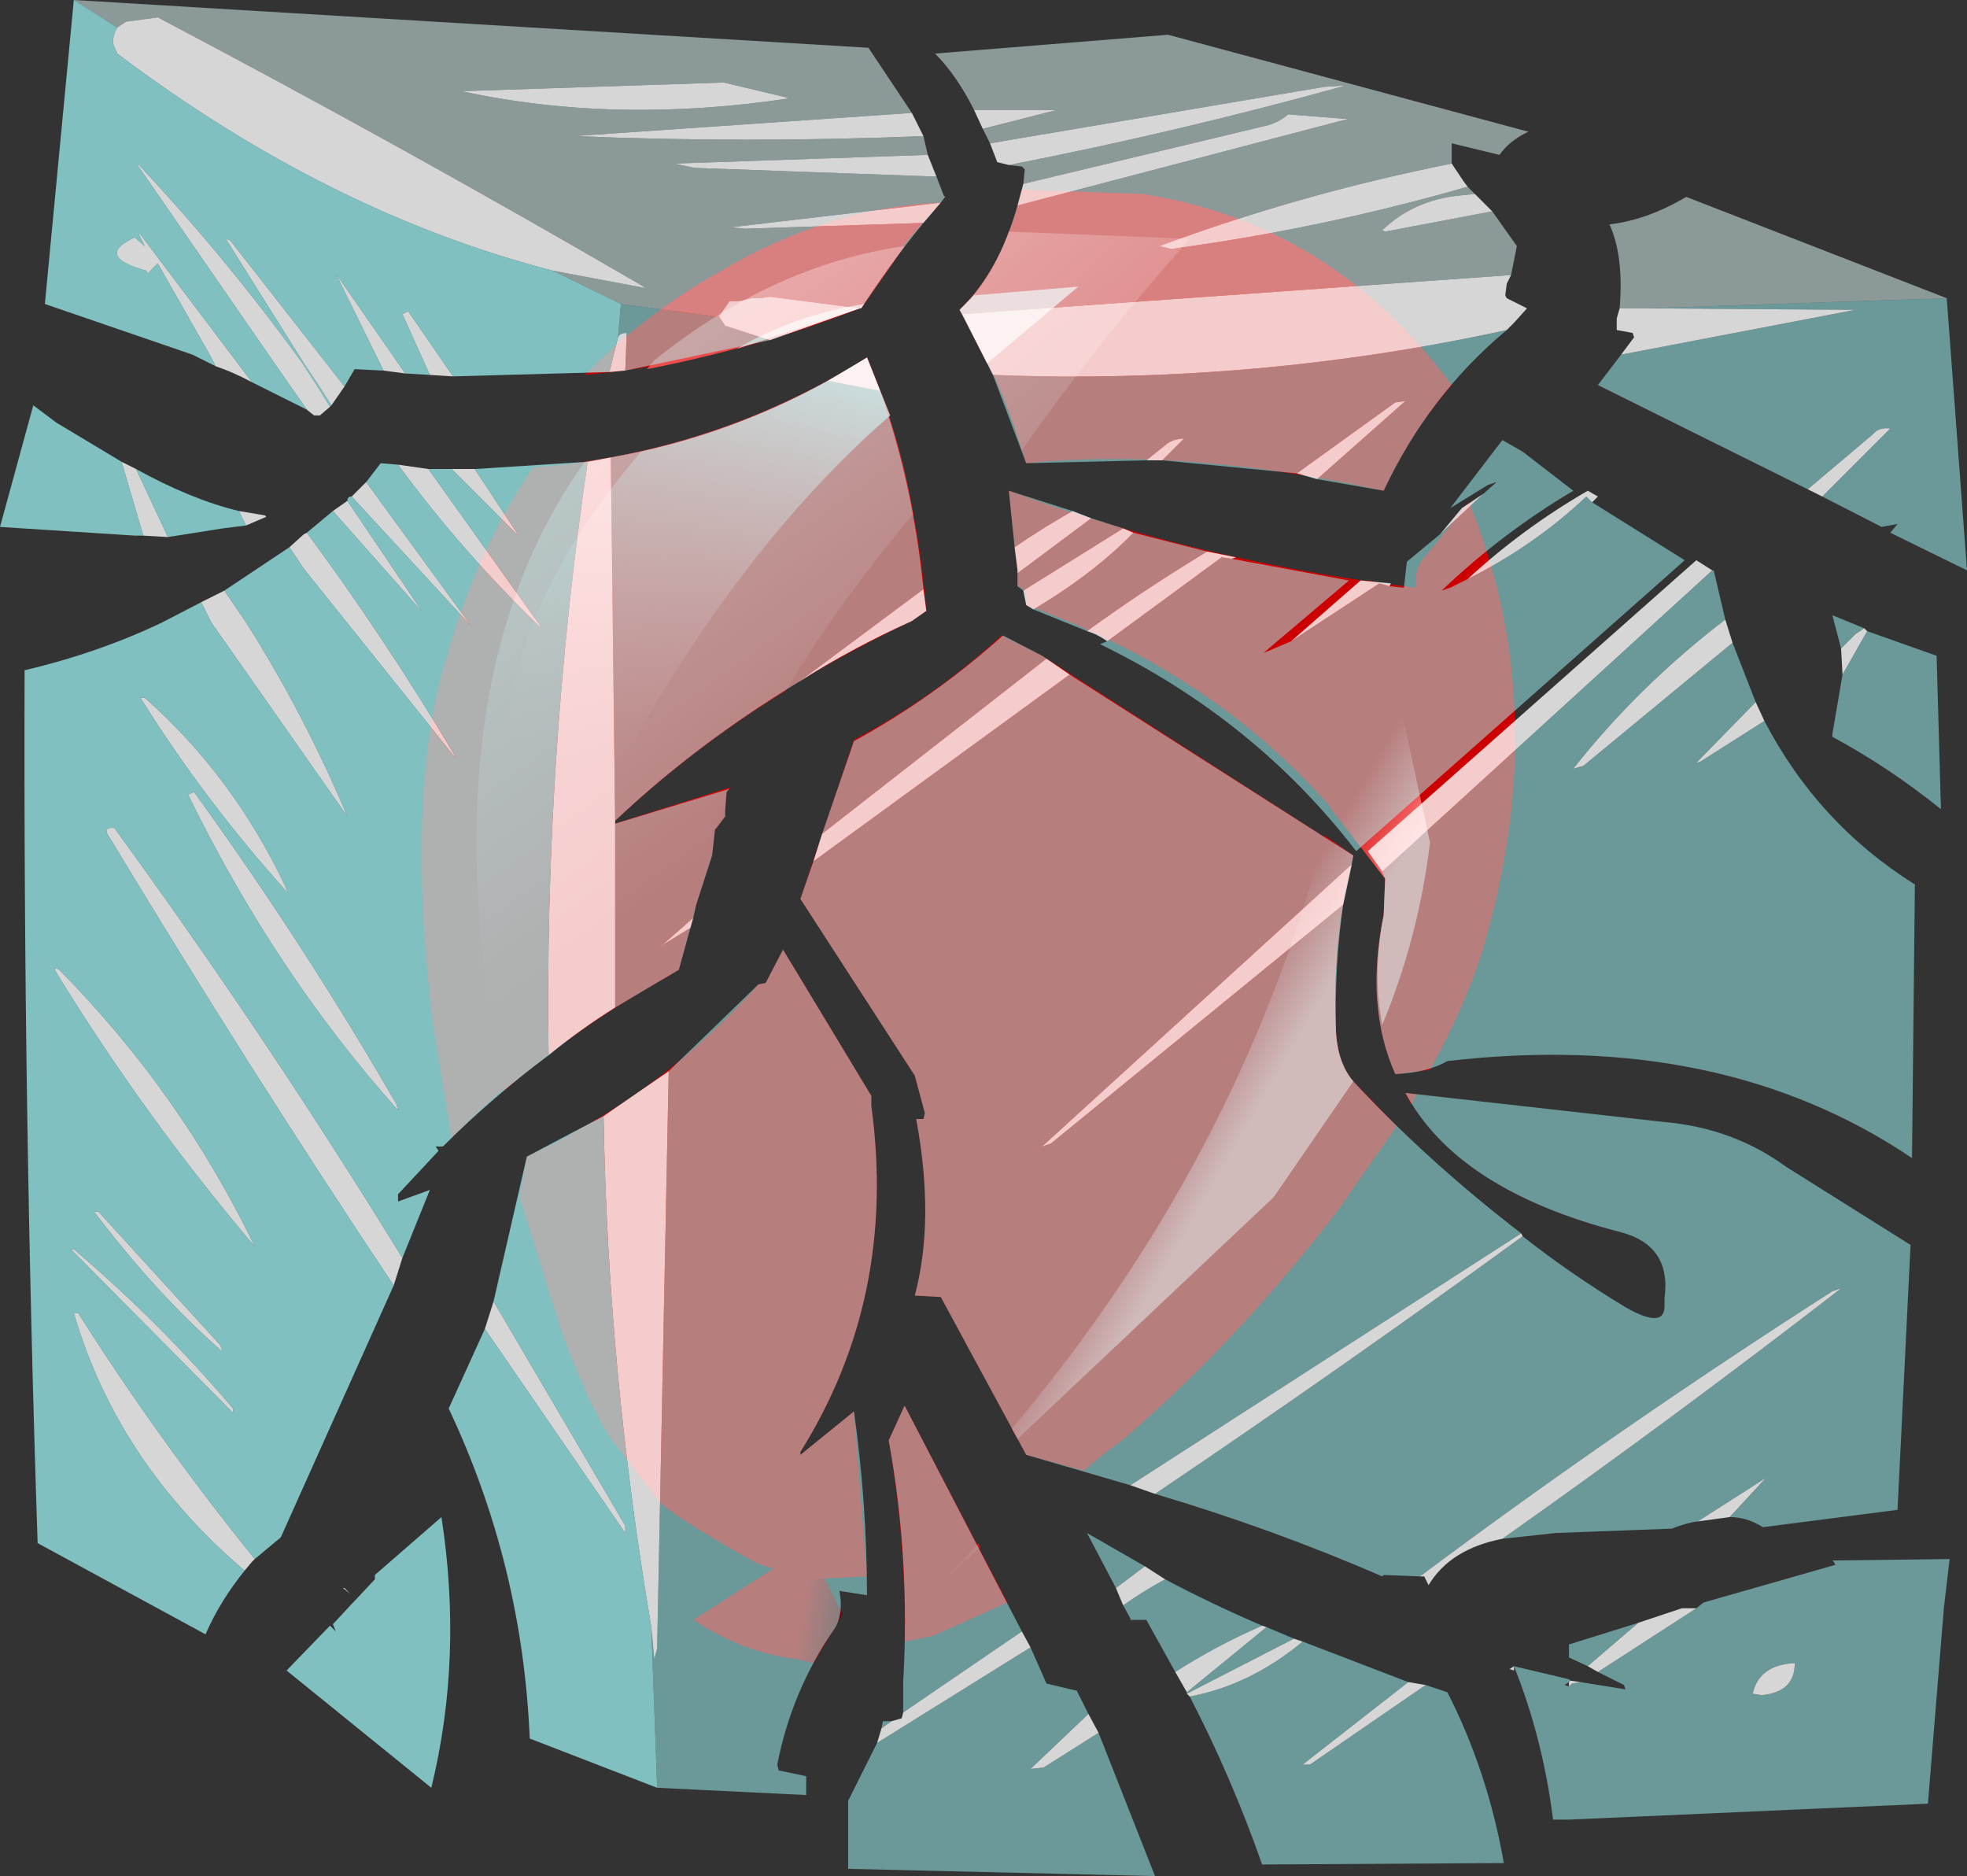 <?xml version="1.0" encoding="UTF-8" standalone="no"?>
<svg xmlns:xlink="http://www.w3.org/1999/xlink" height="64.8px" width="67.95px" xmlns="http://www.w3.org/2000/svg">
  <rect width="100%" height="100%" fill="#333333" stroke="none"/>
  <g transform="matrix(1.0, 0.0, 0.0, 1.0, -4.85, -8.8)">
    <use data-characterId="1782" height="64.8" transform="matrix(1.0, 0.0, 0.0, 1.0, 4.85, 8.8)" width="67.95" xlink:href="#shape0"/>
  </g>
  <defs>
    <g id="shape0" transform="matrix(1.0, 0.0, 0.0, 1.0, -4.85, -8.8)">
      <path d="M34.8 63.2 L34.25 63.25 33.3 63.2 33.3 63.25 33.95 64.55 33.65 65.1 32.95 66.25 32.35 66.1 Q30.55 65.9 28.8 64.75 L31.85 62.8 30.7 62.0 34.8 63.15 34.8 63.2" fill="url(#gradient0)" fill-rule="evenodd" stroke="none"/>
      <path d="M51.6 46.15 L53.1 47.7 51.0 50.7 Q47.45 55.3 43.55 58.6 42.85 59.1 42.3 59.6 L40.3 59.05 37.35 53.6 36.45 53.55 Q37.15 50.95 36.5 47.45 L36.75 47.45 36.8 47.25 36.45 45.95 32.5 39.85 34.35 34.35 Q37.1 32.9 39.45 30.75 L40.85 31.45 51.6 38.35 Q50.85 41.25 51.0 44.4 51.05 45.5 51.6 46.15 M53.75 29.1 Q53.7 28.4 54.1 28.0 L55.6 26.15 Q58.35 32.9 56.35 40.6 L56.3 40.8 Q55.7 43.15 54.25 45.75 L53.05 45.9 Q52.0 43.55 52.65 40.4 L52.7 39.15 Q48.35 32.6 40.3 29.7 40.4 29.15 40.0 29.05 L40.0 28.5 39.7 25.75 Q46.35 28.2 53.75 29.1 M44.3 15.5 Q50.85 16.5 55.0 22.1 53.6 23.7 52.65 25.75 45.8 24.25 40.3 24.8 39.5 22.05 38.0 19.5 39.55 18.0 40.15 15.35 L44.3 15.5 M53.6 46.95 L53.4 46.55 53.8 46.6 53.6 46.95 M35.55 58.55 L36.1 57.35 39.65 64.15 37.1 65.3 36.1 65.5 Q36.15 62.0 35.55 58.55 M31.9 41.6 L34.95 46.65 34.95 47.0 Q35.85 53.6 32.5 58.95 L32.5 59.05 34.35 57.55 34.8 63.25 32.7 63.35 31.0 62.8 Q28.4 61.35 27.65 60.7 L25.85 58.35 Q25.1 57.1 24.25 54.8 L22.8 50.15 23.05 48.75 Q27.7 46.6 31.05 42.8 L31.3 42.75 31.9 41.6 M20.1 32.1 L20.15 31.95 Q21.2 28.0 23.25 24.95 29.65 24.45 34.8 21.15 36.5 25.3 36.85 29.9 L36.35 30.25 Q30.35 33.1 26.1 37.15 L26.1 37.25 30.1 36.0 29.95 36.15 29.9 36.8 29.9 37.0 29.6 37.4 29.55 37.45 29.45 38.3 28.9 40.05 28.3 42.3 27.7 42.65 Q23.5 45.0 20.45 48.1 L19.8 44.15 Q18.9 36.7 20.1 32.1 M34.6 19.45 L34.55 19.45 Q29.9 21.3 25.05 21.75 27.05 19.7 29.6 18.25 33.45 15.95 37.35 15.8 35.7 17.55 34.6 19.45" fill="#cc0000" fill-rule="evenodd" stroke="none"/>
      <path d="M51.0 44.4 Q51.05 45.5 51.6 46.15 L48.85 50.15 40.0 58.5 39.8 58.15 Q47.65 48.85 50.6 37.65 L51.6 38.35 Q50.85 41.25 51.0 44.4 M50.8 36.7 Q51.75 32.9 52.1 28.85 L52.3 28.9 54.25 37.9 Q53.85 41.2 52.6 44.2 52.25 42.45 52.65 40.4 L52.7 39.15 50.8 36.7" fill="url(#gradient1)" fill-rule="evenodd" stroke="none"/>
      <path d="M36.1 17.3 L34.6 19.45 34.55 19.45 Q30.85 20.85 27.2 21.55 L27.45 21.25 Q31.55 17.95 36.1 17.3" fill="url(#gradient2)" fill-rule="evenodd" stroke="none"/>
      <path d="M38.0 19.5 Q39.1 18.5 39.7 16.8 L45.95 17.05 Q42.7 20.7 40.15 24.35 39.35 21.75 38.0 19.5" fill="url(#gradient3)" fill-rule="evenodd" stroke="none"/>
      <path d="M36.4 26.55 Q33.8 29.65 32.0 32.65 28.75 34.65 26.1 37.15 L26.1 37.25 30.05 36.0 29.95 36.15 29.9 36.5 Q28.5 39.6 28.05 42.45 L27.7 42.65 Q24.7 44.35 22.3 46.45 L22.05 45.45 Q19.65 32.3 25.05 24.75 30.35 23.95 34.8 21.15 35.9 23.7 36.4 26.55" fill="url(#gradient4)" fill-rule="evenodd" stroke="none"/>
      <path d="M29.65 45.8 Q30.2 57.85 30.4 58.6 L30.65 58.95 30.2 58.55 28.6 56.7 Q26.05 53.25 24.6 47.95 27.4 46.45 29.65 44.25 L29.65 45.8" fill="url(#gradient5)" fill-rule="evenodd" stroke="none"/>
      <path d="M38.7 62.25 L37.5 63.35 38.65 62.1 38.7 62.25" fill="url(#gradient6)" fill-rule="evenodd" stroke="none"/>
      <path d="M30.3 20.85 Q32.25 19.7 34.7 19.3 L34.6 19.45 34.55 19.45 30.3 20.85" fill="url(#gradient7)" fill-rule="evenodd" stroke="none"/>
      <path d="M38.0 19.5 L38.5 19.0 42.1 18.7 38.95 21.35 38.0 19.5" fill="url(#gradient8)" fill-rule="evenodd" stroke="none"/>
      <path d="M34.8 21.15 L35.6 23.15 Q27.9 29.85 22.45 43.4 21.9 38.4 22.4 33.6 23.0 29.05 27.0 24.4 31.2 23.45 34.8 21.15" fill="url(#gradient9)" fill-rule="evenodd" stroke="none"/>
      <path d="M60.85 21.05 L68.95 19.5 68.7 19.5 61.75 19.45 72.1 19.1 72.8 28.5 70.15 27.2 70.4 26.9 69.85 27.0 67.8 25.95 70.15 23.6 Q69.75 23.55 69.55 23.8 L67.3 25.7 60.05 22.1 60.85 21.05 M45.0 24.7 L45.75 23.95 Q45.45 23.95 45.2 24.1 L44.45 24.7 40.3 24.8 39.15 21.75 Q48.2 22.1 56.9 20.2 54.2 22.45 52.65 25.75 L50.35 25.35 53.4 22.65 53.05 22.7 49.65 25.15 45.0 24.7 M56.1 25.85 L56.55 25.45 56.25 25.55 54.95 26.35 56.75 24.0 57.45 24.4 59.2 25.75 Q56.75 27.2 54.65 29.2 L54.95 29.1 55.55 28.8 Q57.85 27.65 59.65 25.95 L59.85 26.15 63.05 28.15 51.7 38.2 Q48.2 33.65 42.85 31.05 L43.1 30.95 47.05 28.05 47.4 28.1 51.45 28.85 48.5 31.35 48.75 31.25 49.45 30.95 52.5 28.95 52.85 29.05 53.35 29.1 53.45 28.2 54.6 27.25 56.1 25.85 M42.4 30.6 L40.55 29.85 Q42.65 28.6 44.0 27.2 L46.55 27.85 Q44.4 29.15 42.4 30.6 M40.2 29.2 L40.0 29.05 40.0 28.6 42.55 26.7 43.65 27.05 40.2 29.2 M39.9 27.7 L39.7 25.75 41.9 26.45 Q40.85 27.05 39.9 27.7 M64.45 30.2 Q61.45 32.5 59.2 35.35 L59.55 35.25 64.7 31.0 65.5 33.05 63.45 35.15 63.6 35.1 65.8 33.7 Q67.65 37.25 71.0 39.35 L70.9 48.8 Q64.3 44.35 54.85 45.45 54.15 45.85 53.05 45.9 52.0 43.55 52.65 40.4 L52.7 39.15 52.6 38.9 64.0 28.5 64.05 28.5 64.45 30.2 M41.8 32.1 L51.6 38.35 51.55 38.65 40.85 48.4 41.15 48.3 51.25 40.05 Q50.95 42.15 51.0 44.4 51.05 45.5 51.6 46.15 54.15 48.9 57.4 51.4 L43.9 60.1 40.3 59.05 37.35 53.6 36.45 53.55 Q37.15 50.95 36.5 47.45 L36.75 47.45 36.8 47.25 36.45 45.95 32.5 39.85 32.95 38.55 41.8 32.1 M57.45 51.5 Q59.1 52.8 61.0 53.95 62.4 54.75 62.35 53.85 L62.35 53.65 Q62.6 51.8 60.8 51.35 55.2 49.9 53.4 46.55 L62.3 47.55 Q64.7 47.75 66.55 49.1 L70.85 51.8 70.4 60.95 65.75 61.55 Q65.2 61.2 64.6 61.2 L65.85 59.85 63.5 61.35 Q63.1 61.4 62.6 61.6 L58.6 61.75 56.75 61.95 Q62.7 57.75 68.45 53.3 L68.15 53.4 Q60.8 58.1 53.9 63.25 L52.65 63.2 52.6 63.25 Q48.8 61.6 44.75 60.4 51.2 56.05 57.45 51.5 M33.25 37.6 L34.35 34.4 Q37.1 32.9 39.5 30.75 L40.85 31.45 41.0 31.55 33.25 37.6 M69.35 30.6 L71.75 31.45 71.9 36.75 Q70.1 35.3 68.15 34.25 L68.15 34.15 68.5 32.1 69.35 30.6 M68.45 31.2 L68.15 30.05 69.25 30.5 68.95 30.7 68.45 31.2 M26.3 19.3 L29.7 19.75 29.9 20.05 31.45 20.55 26.45 21.6 26.5 20.3 Q26.25 20.3 26.2 20.45 L26.3 19.3 M33.45 21.95 L35.25 22.3 Q36.4 25.55 36.75 29.15 L32.45 32.35 Q28.9 34.5 26.1 37.15 L25.95 24.6 Q29.95 23.9 33.45 21.95 M26.1 37.25 L30.05 36.05 29.95 36.15 29.9 36.8 29.9 37.0 29.6 37.4 29.55 37.45 29.45 38.35 28.9 40.05 28.8 40.5 27.55 41.6 27.8 41.4 28.7 40.85 28.3 42.3 27.7 42.65 26.1 43.6 26.1 37.25 M27.35 65.0 L27.45 66.1 27.55 65.75 27.95 45.8 31.05 42.8 31.3 42.75 31.9 41.6 34.95 46.65 34.95 47.0 Q35.85 53.6 32.5 58.95 L32.5 59.05 34.35 57.55 Q34.8 60.75 34.8 63.9 L33.85 63.75 Q34.0 64.6 33.65 65.1 32.2 67.2 31.7 69.75 L31.75 69.95 32.7 70.15 32.7 70.8 27.55 70.55 27.35 65.0 M36.05 67.95 L36.05 66.9 Q36.3 62.65 35.55 58.55 L36.1 57.35 40.15 65.15 36.05 67.95 M40.45 65.7 L41.0 66.95 42.05 67.2 42.45 68.0 40.45 69.9 40.9 69.85 42.8 68.65 44.75 73.6 34.15 73.35 34.15 71.0 35.15 69.0 40.45 65.7 M35.3 68.5 L35.35 68.25 35.65 68.25 35.3 68.5 M66.85 66.25 L66.75 66.25 Q65.6 66.35 65.4 67.3 L65.7 67.35 Q66.85 67.25 66.85 66.25 M63.45 64.35 L63.7 64.15 68.25 62.85 68.2 62.75 68.15 62.7 72.2 62.65 72.0 64.35 71.45 71.1 59.05 71.65 58.5 71.65 Q58.15 68.85 57.15 66.35 L59.05 66.8 59.1 66.85 59.05 66.9 58.9 67.0 59.05 67.05 59.15 66.95 59.45 66.9 61.0 67.15 60.95 67.0 60.05 66.55 63.45 64.35 M59.7 66.35 L59.05 66.05 59.05 65.6 61.45 64.85 59.7 66.35 M48.6 65.0 L49.55 65.4 45.85 67.3 45.85 67.25 48.6 65.0 M49.85 65.5 L53.5 66.9 49.85 69.75 50.1 69.75 54.1 67.0 54.85 67.25 Q56.25 70.0 56.8 73.15 L48.45 73.2 Q47.4 70.2 45.95 67.4 48.05 67.0 49.85 65.5 M45.45 66.55 L44.45 64.75 43.9 64.75 43.9 64.7 43.65 64.25 Q44.35 63.75 45.1 63.35 46.7 64.2 48.45 64.95 46.85 65.65 45.45 66.55 M43.4 63.65 L42.4 61.75 44.4 62.9 43.4 63.65" fill="#a3fefd" fill-opacity="0.498" fill-rule="evenodd" stroke="none"/>
      <path d="M61.75 19.45 L68.7 19.5 68.95 19.5 60.85 21.05 61.3 20.45 61.25 20.3 60.7 20.2 60.7 19.95 60.7 19.8 60.8 19.45 61.75 19.45 M67.3 25.7 L69.55 23.8 Q69.75 23.55 70.15 23.6 L67.8 25.95 67.3 25.7 M40.2 15.15 L48.55 13.15 Q49.0 13.05 49.35 12.75 L51.25 12.9 51.45 12.9 40.0 15.9 40.2 15.15 M38.1 19.65 L57.05 18.3 56.9 18.6 56.85 19.0 56.9 19.1 57.6 19.45 57.15 19.95 56.9 20.2 Q48.2 22.1 39.15 21.75 L38.1 19.65 M56.4 16.1 L52.7 16.8 52.6 16.75 Q53.7 15.7 55.3 15.55 L55.8 15.5 56.4 16.1 M55.55 15.25 Q50.5 16.7 45.3 17.4 L44.9 17.3 Q49.75 15.5 55.0 14.45 L55.4 15.05 55.55 15.25 M38.5 12.6 L41.25 12.6 41.35 12.6 38.8 13.25 38.5 12.6 M39.05 13.75 L50.6 11.8 51.35 11.75 Q45.6 13.35 39.7 14.5 L39.3 14.4 39.05 13.75 M44.45 24.7 L45.2 24.1 Q45.45 23.95 45.75 23.95 L45.0 24.7 44.45 24.7 M49.65 25.15 L53.05 22.7 53.4 22.65 50.35 25.35 49.65 25.15 M55.55 28.8 Q57.45 27.05 59.7 25.75 L60.05 25.95 59.85 26.15 59.65 25.95 Q57.85 27.65 55.55 28.8 M43.1 30.95 Q42.75 30.7 42.4 30.6 44.4 29.15 46.55 27.85 L47.55 28.05 47.4 28.1 47.05 28.05 43.1 30.95 M40.55 29.85 L40.3 29.7 40.2 29.2 43.65 27.05 44.0 27.2 Q42.65 28.6 40.55 29.85 M40.0 28.6 L40.0 28.5 39.9 27.7 Q40.85 27.05 41.9 26.45 L42.55 26.7 40.0 28.6 M49.45 30.95 L51.85 28.85 52.9 28.95 52.85 29.05 52.5 28.95 49.45 30.95 M54.6 27.25 L55.35 26.35 56.1 25.85 54.6 27.25 M64.7 31.0 L59.55 35.25 59.2 35.35 Q61.45 32.5 64.45 30.2 L64.7 31.0 M64.0 28.5 L52.6 38.9 52.1 38.2 63.45 28.15 64.0 28.5 M65.8 33.7 L63.6 35.1 63.45 35.15 65.5 33.05 65.8 33.7 M41.0 31.55 L41.8 32.1 32.95 38.55 33.25 37.6 41.0 31.55 M51.55 38.65 L51.25 40.05 41.15 48.3 40.85 48.4 51.55 38.65 M57.4 51.4 L57.45 51.5 Q51.2 56.05 44.75 60.4 L43.9 60.1 57.4 51.4 M64.6 61.2 L63.5 61.35 65.85 59.85 64.6 61.2 M56.75 61.95 Q54.95 62.3 54.2 63.55 L54.05 63.25 53.9 63.25 Q60.8 58.1 68.15 53.4 L68.45 53.3 Q62.7 57.75 56.75 61.95 M69.35 30.6 L68.5 32.1 68.45 31.2 68.95 30.7 69.25 30.5 69.35 30.6 M32.1 12.2 Q26.1 13.1 20.8 11.95 L29.85 11.65 31.95 12.15 32.1 12.2 M37.2 14.9 L28.85 14.6 28.15 14.45 36.9 14.15 37.2 14.9 M36.75 13.5 Q30.7 13.75 24.7 13.5 L36.35 12.7 36.75 13.5 M8.9 9.75 L9.2 9.55 10.3 9.4 Q18.75 13.85 27.0 18.65 L27.15 18.75 23.95 18.15 Q16.2 16.15 8.9 10.65 L8.75 10.3 Q8.75 10.0 8.9 9.75 M29.7 19.75 L29.7 19.7 29.95 19.35 30.05 19.2 30.35 19.2 30.6 19.15 30.8 19.1 31.1 19.1 31.45 19.05 34.55 19.45 31.45 20.55 29.9 20.05 29.7 19.75 M36.75 16.5 L30.6 16.7 30.1 16.65 37.35 15.8 36.75 16.5 M26.45 21.6 L25.9 21.65 26.2 20.45 Q26.25 20.3 26.5 20.3 L26.45 21.6 M20.5 21.8 L19.7 21.75 18.75 19.65 18.95 19.55 20.5 21.8 M18.85 21.7 L18.1 21.6 16.45 18.25 18.85 21.7 M16.75 22.15 L16.3 22.8 15.85 22.1 15.35 21.35 12.65 17.05 12.8 17.1 16.75 22.15 M16.25 22.85 L15.9 23.15 15.7 23.15 15.45 22.95 14.3 21.3 9.6 14.5 9.65 14.5 Q12.7 17.75 15.3 21.35 L15.85 22.2 16.25 22.85 M13.55 22.0 Q12.9 21.65 12.3 21.45 L12.15 21.15 10.3 17.9 9.95 18.25 9.9 18.15 Q8.1 17.65 9.5 17.0 L9.85 17.3 9.65 16.9 9.7 16.9 12.95 21.2 13.55 22.0 M35.25 22.3 L33.45 21.95 34.8 21.15 35.25 22.3 M25.95 24.6 L26.1 37.15 26.1 37.25 26.1 43.6 Q24.9 44.35 23.8 45.25 23.65 35.0 25.15 24.75 L25.95 24.6 M32.45 32.35 L36.75 29.15 36.85 29.9 36.35 30.25 Q34.25 31.2 32.45 32.35 M9.8 27.3 L9.05 24.75 9.55 25.0 10.65 27.35 9.8 27.3 M13.1 26.45 L14.0 26.6 14.05 26.65 13.35 26.95 13.1 26.45 M17.5 25.45 L21.0 30.25 21.15 30.45 17.0 25.95 17.5 25.45 M16.85 26.1 L19.45 29.95 16.35 26.45 16.85 26.1 M15.45 27.2 Q18.15 30.85 20.5 34.8 L20.6 35.0 15.35 28.45 14.85 27.7 15.35 27.25 15.45 27.2 M12.6 29.2 L13.35 30.3 Q15.35 33.45 16.85 37.0 L12.15 30.3 11.8 29.6 12.6 29.2 M13.3 63.05 Q8.9 59.3 7.4 54.15 L7.55 54.15 Q10.3 58.5 13.65 62.65 L13.55 62.75 13.3 63.05 M18.45 53.2 Q13.35 45.55 8.65 37.75 8.35 37.35 8.8 37.4 14.05 44.6 18.75 52.25 L18.45 53.2 M21.25 25.0 L22.7 27.2 22.75 27.3 20.45 25.0 21.25 25.0 M19.65 25.0 L23.5 30.4 23.55 30.5 Q20.8 27.85 18.6 24.85 L19.65 25.0 M11.55 36.15 Q15.35 41.4 18.55 46.95 L18.6 47.15 Q14.35 42.4 11.35 36.25 L11.55 36.15 M9.85 32.9 Q12.9 35.6 14.7 39.4 L14.8 39.65 Q11.95 36.5 9.7 32.9 L9.85 32.9 M6.9 42.3 Q11.05 46.5 13.6 51.75 L13.65 51.85 Q9.9 47.45 6.8 42.4 6.65 42.15 6.9 42.3 M28.8 40.5 L28.7 40.85 27.8 41.4 27.55 41.6 28.8 40.5 M25.7 47.35 L27.95 45.8 27.55 65.75 27.45 66.1 27.35 65.0 Q25.85 56.2 25.7 47.35 M21.6 54.7 L21.9 53.75 26.45 61.5 26.45 61.75 21.6 54.7 M36.05 67.95 L40.15 65.15 40.45 65.7 35.15 69.0 35.3 68.5 35.65 68.25 36.0 68.15 36.05 67.95 M42.45 68.0 L42.8 68.65 40.9 69.85 40.45 69.9 42.45 68.0 M12.9 57.6 L7.3 51.95 7.4 51.95 Q10.4 54.5 12.9 57.45 L12.9 57.6 M12.55 55.5 Q10.3 53.55 8.1 50.65 L8.25 50.65 12.45 55.25 12.55 55.5 M16.95 63.85 L16.7 63.65 16.75 63.65 16.95 63.85 M66.85 66.25 Q66.85 67.25 65.7 67.35 L65.4 67.3 Q65.6 66.35 66.75 66.25 L66.85 66.25 M57.15 66.35 L57.15 66.5 57.0 66.45 57.15 66.35 M59.1 66.85 L59.45 66.9 59.15 66.95 59.05 67.05 59.05 66.9 59.1 66.85 M60.05 66.55 L59.7 66.35 61.45 64.85 62.95 64.35 63.45 64.35 60.05 66.55 M48.6 65.0 L45.85 67.25 45.45 66.55 Q46.85 65.65 48.45 64.95 L48.6 65.0 M45.85 67.3 L49.55 65.4 49.85 65.5 Q48.05 67.0 45.95 67.4 L45.85 67.3 M53.5 66.9 L54.1 67.0 50.1 69.75 49.85 69.75 53.5 66.9 M43.65 64.25 L43.4 63.65 44.4 62.9 45.1 63.35 Q44.35 63.75 43.65 64.25" fill="#ffffff" fill-opacity="0.8" fill-rule="evenodd" stroke="none"/>
      <path d="M61.75 19.45 L60.8 19.45 Q60.95 17.65 60.45 16.55 61.75 16.4 63.1 15.6 L72.1 19.1 61.75 19.45 M40.0 15.9 L51.45 12.9 51.25 12.9 49.35 12.75 Q49.0 13.05 48.55 13.15 L40.2 15.15 40.25 14.65 40.15 14.55 39.7 14.5 Q45.6 13.35 51.35 11.75 L50.6 11.8 39.05 13.75 38.8 13.25 41.35 12.6 41.25 12.6 38.5 12.6 Q37.9 11.4 37.15 10.65 L45.2 10.0 57.65 13.35 Q57.0 13.65 56.65 14.15 L55.0 13.75 55.0 14.45 Q49.75 15.5 44.9 17.3 L45.3 17.4 Q50.5 16.7 55.55 15.25 L55.8 15.5 55.3 15.55 Q53.7 15.7 52.6 16.75 L52.7 16.8 56.4 16.1 57.25 17.3 57.05 18.3 38.1 19.65 38.0 19.5 Q39.35 18.2 40.0 15.9 M32.1 12.2 L31.95 12.15 29.85 11.65 20.8 11.95 Q26.1 13.1 32.1 12.2 M36.9 14.15 L28.15 14.45 28.85 14.6 37.2 14.9 37.45 15.55 37.5 15.6 37.35 15.8 30.1 16.65 30.6 16.7 36.75 16.5 Q35.6 17.9 34.6 19.45 L34.55 19.45 31.45 19.05 31.1 19.1 30.8 19.1 30.6 19.15 30.35 19.2 30.05 19.2 29.95 19.35 29.7 19.7 29.7 19.75 26.3 19.3 23.95 18.15 27.15 18.75 27.0 18.65 Q18.75 13.85 10.3 9.4 L9.2 9.55 8.9 9.75 7.4 8.8 34.85 10.45 36.35 12.7 24.7 13.5 Q30.7 13.75 36.75 13.5 L36.9 14.15" fill="#e6ffff" fill-opacity="0.498" fill-rule="evenodd" stroke="none"/>
      <path d="M7.4 8.8 L8.9 9.75 Q8.75 10.0 8.75 10.3 L8.9 10.65 Q16.2 16.15 23.95 18.15 L26.3 19.3 26.2 20.45 25.9 21.65 20.5 21.8 18.95 19.55 18.75 19.65 19.7 21.75 18.85 21.7 16.45 18.25 18.1 21.6 17.1 21.55 16.75 22.15 12.8 17.1 12.65 17.05 15.35 21.35 15.85 22.1 16.3 22.8 16.25 22.85 15.85 22.2 15.3 21.35 Q12.7 17.75 9.65 14.5 L9.6 14.5 14.3 21.3 15.45 22.95 13.55 22.0 12.95 21.2 9.7 16.9 9.65 16.9 9.85 17.3 9.5 17.0 Q8.1 17.65 9.9 18.15 L9.95 18.25 10.3 17.9 12.15 21.15 12.3 21.45 11.5 21.05 6.4 19.3 7.4 8.8 M9.8 27.3 L9.5 27.3 4.85 27.0 6.0 22.8 6.8 23.4 9.05 24.75 9.8 27.3 M9.55 25.0 Q11.45 26.05 13.1 26.45 L13.35 26.95 12.55 27.05 10.65 27.35 9.55 25.0 M17.5 25.45 L18.0 24.8 18.6 24.85 Q20.8 27.85 23.55 30.5 L23.5 30.4 19.65 25.0 20.45 25.0 22.75 27.3 22.7 27.2 21.25 25.0 25.15 24.75 Q23.65 35.0 23.8 45.25 21.85 46.7 20.15 48.4 L19.9 48.4 20.0 48.55 18.6 50.05 18.6 50.3 19.7 49.9 18.75 52.25 Q14.05 44.6 8.8 37.4 8.35 37.35 8.65 37.75 13.35 45.55 18.45 53.2 L14.55 61.9 13.65 62.65 Q10.3 58.5 7.55 54.15 L7.4 54.15 Q8.9 59.3 13.3 63.05 12.45 64.1 11.95 65.25 L6.15 62.1 Q5.65 47.05 5.7 31.95 8.25 31.35 10.45 30.3 L11.8 29.6 12.15 30.3 16.85 37.0 Q15.35 33.45 13.35 30.3 L12.6 29.2 14.85 27.7 15.35 28.45 20.6 35.0 20.5 34.8 Q18.15 30.85 15.45 27.2 L16.35 26.45 19.45 29.95 16.85 26.1 Q16.85 25.95 17.0 25.95 L21.15 30.45 21.0 30.25 17.5 25.45 M6.9 42.3 Q6.65 42.15 6.8 42.4 9.9 47.45 13.65 51.85 L13.6 51.75 Q11.05 46.5 6.9 42.3 M9.85 32.9 L9.7 32.9 Q11.95 36.5 14.8 39.65 L14.7 39.4 Q12.9 35.6 9.85 32.9 M11.55 36.15 L11.35 36.25 Q14.35 42.4 18.6 47.15 L18.55 46.95 Q15.35 41.4 11.55 36.15 M25.7 47.35 Q25.85 56.2 27.35 65.0 L27.55 70.55 23.15 68.85 Q22.9 62.85 20.35 57.45 L21.6 54.7 26.45 61.75 26.45 61.5 21.9 53.75 23.05 48.75 25.7 47.35 M12.55 55.5 L12.45 55.25 8.25 50.65 8.1 50.65 Q10.3 53.55 12.55 55.5 M12.9 57.6 L12.9 57.45 Q10.4 54.5 7.4 51.95 L7.3 51.95 12.9 57.6 M17.8 63.35 L17.8 63.2 20.1 61.2 Q20.85 66.05 19.75 70.55 L14.75 66.5 16.25 64.95 16.45 65.15 16.35 64.9 17.0 64.2 17.05 64.15 17.8 63.35" fill="#a3fefd" fill-opacity="0.694" fill-rule="evenodd" stroke="none"/>
    </g>
    <linearGradient gradientTransform="matrix(0.004, 4.0E-4, -3.0E-4, 0.002, 32.15, 64.3)" gradientUnits="userSpaceOnUse" id="gradient0" spreadMethod="pad" x1="-819.2" x2="819.2">
      <stop offset="0.569" stop-color="#cc0000"/>
      <stop offset="1.0" stop-color="#000000"/>
    </linearGradient>
    <linearGradient gradientTransform="matrix(-0.003, -0.002, 0.011, -0.019, 49.55, 45.75)" gradientUnits="userSpaceOnUse" id="gradient1" spreadMethod="pad" x1="-819.2" x2="819.2">
      <stop offset="0.569" stop-color="#fe7878"/>
      <stop offset="1.0" stop-color="#cc0000"/>
    </linearGradient>
    <linearGradient gradientTransform="matrix(0.006, 0.009, -0.022, 0.014, 19.05, 32.9)" gradientUnits="userSpaceOnUse" id="gradient2" spreadMethod="pad" x1="-819.2" x2="819.2">
      <stop offset="0.024" stop-color="#f36161"/>
      <stop offset="1.0" stop-color="#cc0000"/>
    </linearGradient>
    <linearGradient gradientTransform="matrix(0.007, 0.008, -0.019, 0.017, 23.05, 35.65)" gradientUnits="userSpaceOnUse" id="gradient3" spreadMethod="pad" x1="-819.2" x2="819.2">
      <stop offset="0.024" stop-color="#f36161"/>
      <stop offset="1.0" stop-color="#cc0000"/>
    </linearGradient>
    <linearGradient gradientTransform="matrix(0.006, 0.009, -0.021, 0.015, 19.4, 34.55)" gradientUnits="userSpaceOnUse" id="gradient4" spreadMethod="pad" x1="-819.2" x2="819.2">
      <stop offset="0.024" stop-color="#f36161"/>
      <stop offset="1.0" stop-color="#cc0000"/>
    </linearGradient>
    <linearGradient gradientTransform="matrix(0.006, 0.009, -0.021, 0.015, 21.25, 34.05)" gradientUnits="userSpaceOnUse" id="gradient5" spreadMethod="pad" x1="-819.2" x2="819.2">
      <stop offset="0.024" stop-color="#f36161"/>
      <stop offset="1.0" stop-color="#cc0000"/>
    </linearGradient>
    <linearGradient gradientTransform="matrix(-0.003, -0.002, 0.011, -0.019, 49.55, 48.3)" gradientUnits="userSpaceOnUse" id="gradient6" spreadMethod="pad" x1="-819.2" x2="819.2">
      <stop offset="0.569" stop-color="#fe7878"/>
      <stop offset="1.0" stop-color="#cc0000"/>
    </linearGradient>
    <linearGradient gradientTransform="matrix(-0.003, 0.009, -0.018, -0.006, 28.85, 26.85)" gradientUnits="userSpaceOnUse" id="gradient7" spreadMethod="pad" x1="-819.2" x2="819.2">
      <stop offset="0.031" stop-color="#f3bebe"/>
      <stop offset="1.0" stop-color="#fe4545" stop-opacity="0.0"/>
    </linearGradient>
    <linearGradient gradientTransform="matrix(-0.002, 0.01, -0.019, -0.003, 31.55, 28.05)" gradientUnits="userSpaceOnUse" id="gradient8" spreadMethod="pad" x1="-819.2" x2="819.2">
      <stop offset="0.031" stop-color="#f3bebe"/>
      <stop offset="1.0" stop-color="#fe4545" stop-opacity="0.0"/>
    </linearGradient>
    <linearGradient gradientTransform="matrix(-0.003, 0.009, -0.018, -0.005, 28.75, 27.95)" gradientUnits="userSpaceOnUse" id="gradient9" spreadMethod="pad" x1="-819.2" x2="819.2">
      <stop offset="0.031" stop-color="#f3bebe"/>
      <stop offset="1.0" stop-color="#fe4545" stop-opacity="0.0"/>
    </linearGradient>
  </defs>
</svg>
